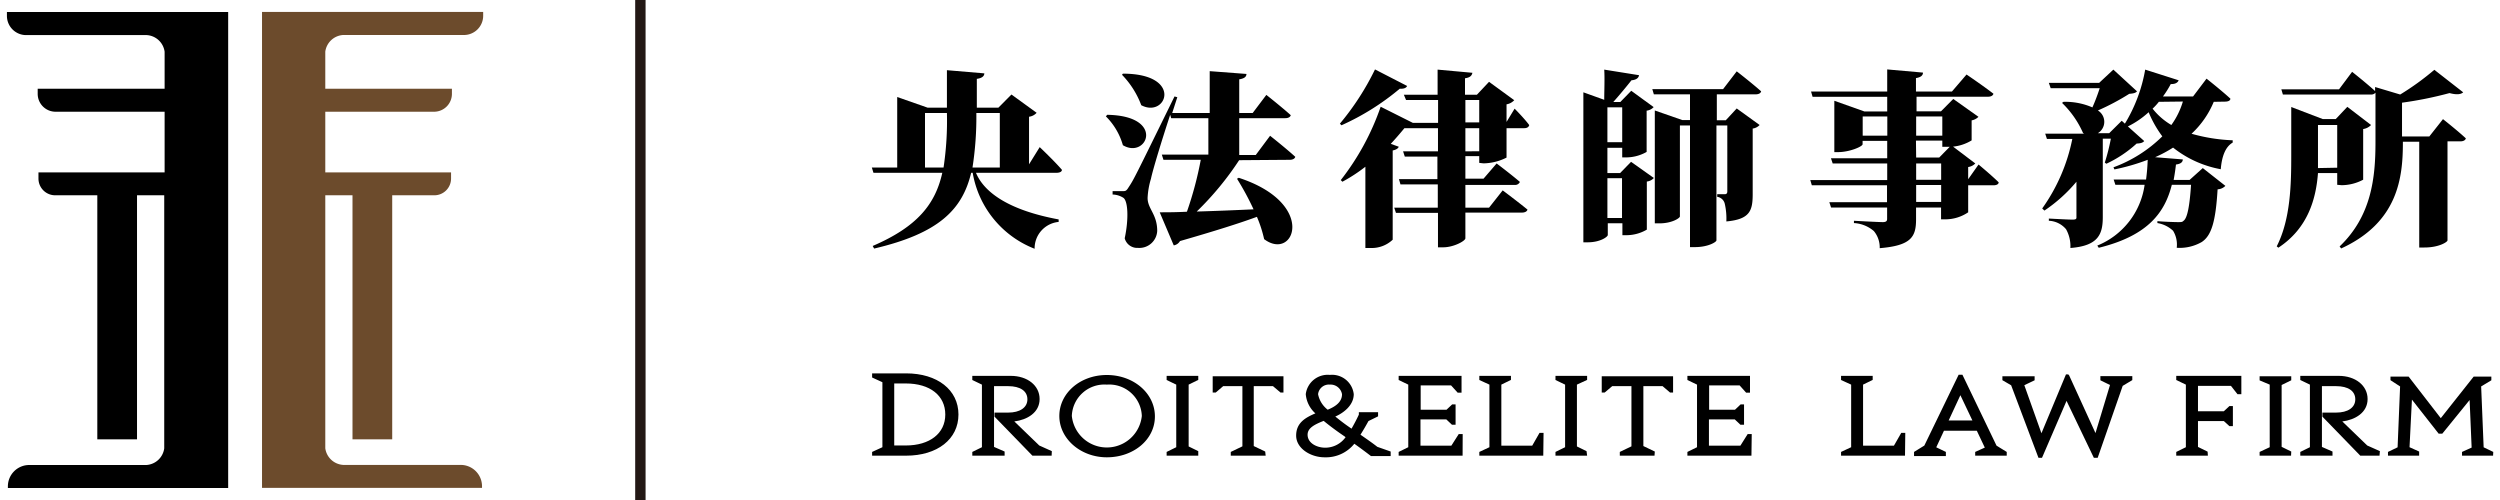 <svg id="图层_1" data-name="图层 1" xmlns="http://www.w3.org/2000/svg" viewBox="0 0 260 52"><defs><style>.cls-1{fill:#6c4b2c;}.cls-2{fill:#231815;}</style></defs><path d="M.72,1.25v.4a2,2,0,0,0,2,2H15.27a2,2,0,0,1,1.85,1.73V9.23H3.92v.53a1.86,1.86,0,0,0,1.86,1.86H17.12v6.31H4v.64a1.74,1.74,0,0,0,1.74,1.74h4.38V45.69h4.13V20.31h2.83V46.63a2,2,0,0,1-1.85,1.73H3.05A2.22,2.22,0,0,0,.82,50.58v.17H23.73V1.25H.72Z"/><path class="cls-1" d="M35.68,3.64H48.25a2,2,0,0,0,2-2v-.4h-23v49.5H50.13v-.17a2.22,2.22,0,0,0-2.23-2.22H35.68a2,2,0,0,1-1.85-1.73V20.31h2.83V45.69h4.13V20.31h4.38a1.74,1.74,0,0,0,1.74-1.74v-.64H33.83V11.62H45.17A1.86,1.86,0,0,0,47,9.76V9.23H33.83V5.37A2,2,0,0,1,35.68,3.64Z"/><rect class="cls-2" x="66.06" width="1.08" height="52"/><path d="M94.24,39c3.22,0,5.26,1.69,5.26,4.1s-2,4.09-5.26,4.09H90.88v-.13L92,46.58V39.64l-1.07-.5V39Zm0,7.51c2.58,0,4.28-1.36,4.28-3.41s-1.7-3.41-4.28-3.41h-1.4v6.82Z"/><path d="M94.23,47.39H90.7V47l1.07-.49V39.75l-1.07-.49v-.43h3.53c3.26,0,5.45,1.72,5.45,4.28S97.49,47.39,94.23,47.39ZM91.43,47h2.8c3,0,5.08-1.57,5.08-3.91s-2-3.92-5.08-3.92h-2.8l.7.33v7.17Zm2.8-.32H92.66V39.51h1.57c2.72,0,4.47,1.41,4.47,3.6S96.91,46.7,94.23,46.7ZM93,46.33h1.2c2.5,0,4.11-1.26,4.11-3.22s-1.57-3.23-4.11-3.23H93Z"/><path d="M109.19,47.2h-1.74l-3.84-3.94V43.1h1.24c1.24,0,2.14-.54,2.14-1.57s-.9-1.56-2.14-1.56H103.2V46.6l1.1.48v.12h-3v-.12l1-.49V39.93l-1-.49v-.13h3.8c1.56,0,2.81.88,2.81,2.23s-1.48,2.15-2.87,2.18l2.91,2.8,1.23.56Z"/><path d="M109.37,47.39h-2l-3.94-4.06v-.42h1.42c1.22,0,2-.52,2-1.38s-.74-1.37-2-1.37h-1.47v6.32l1.1.48v.43h-3.36V47l1-.49V40l-1-.48v-.43h4c1.73,0,3,1,3,2.41s-1.29,2.16-2.63,2.33l2.59,2.5,1.31.59ZM107.52,47h1.1l-.79-.37-3.23-3.1H105c1.31,0,2.69-.75,2.69-2s-1.1-2-2.62-2h-3.25l.67.32v6.9l-.67.31h1.85l-.7-.3V39.79h1.84c1.43,0,2.32.67,2.32,1.74s-.89,1.75-2.32,1.75h-1Z"/><path d="M119.87,43.26c0,2.33-2.16,4.12-4.76,4.12s-4.76-1.79-4.76-4.12,2.17-4.12,4.76-4.12S119.87,40.88,119.87,43.26Zm-8.58,0a3.84,3.84,0,0,0,7.64,0,3.84,3.84,0,0,0-7.64,0Z"/><path d="M115.11,47.56c-2.72,0-4.94-1.93-4.94-4.3S112.34,39,115.11,39s5,1.89,5,4.31S117.88,47.56,115.11,47.56Zm0-8.24c-2.56,0-4.57,1.73-4.57,3.94s2,3.94,4.57,3.94,4.58-1.73,4.58-3.94S117.68,39.32,115.11,39.32Zm0,7.56a3.79,3.79,0,0,1-4-3.62,4,4,0,0,1,8,0A3.79,3.79,0,0,1,115.11,46.88Zm0-6.88a3.39,3.39,0,0,0-3.64,3.26,3.66,3.66,0,0,0,7.28,0A3.39,3.39,0,0,0,115.11,40Z"/><path d="M123.41,39.93v6.66l1,.49v.12h-2.92v-.12l1-.49V39.93l-1-.49v-.13h2.92v.13Z"/><path d="M124.62,47.39h-3.29V47l1-.49V40l-1-.48v-.43h3.29v.42l-1,.49v6.43l1,.49ZM122.07,47h1.83l-.67-.32V39.81l.67-.32h-1.83l.68.32v6.9Z"/><path d="M133.34,40.63h-.07L132.5,40h-2.24v6.54l1.19.57v.12h-3.24v-.12l1.2-.58V40h-2.22l-.78.66h-.07V39.31h7Z"/><path d="M131.63,47.39H128V47l1.21-.58V40.16h-2l-.77.66h-.32V39.13h7.36v1.69h-.31l-.78-.66h-2v6.23l1.19.57ZM128.74,47h2.17l-.84-.4V39.79h2.49l.6.51v-.81h-6.64v.81l.6-.51h2.48v6.82Z"/><path d="M144.4,47.2h-1.76c-.64-.48-1.27-1-1.87-1.38a3.69,3.69,0,0,1-3,1.56c-1.34,0-2.76-.85-2.76-2.08s1.12-1.85,2.17-2.24A3.08,3.08,0,0,1,136,41a2.12,2.12,0,0,1,2.33-1.81,2.1,2.1,0,0,1,2.3,1.81c0,1.14-1.13,1.86-1.94,2.21l-.14.07c.61.52,1.34,1.05,2.09,1.57.29-.5.59-1.08.88-1.68V43h1.61v.13l-1,.47a18.48,18.48,0,0,1-.93,1.61c.68.48,1.34.93,1.9,1.37l1.3.46Zm-4.2-1.77c-.94-.67-1.81-1.29-2.5-1.87-1,.38-1.9.78-1.9,1.65s1,1.53,2,1.53A2.85,2.85,0,0,0,140.2,45.43Zm-3.35-4.49A3,3,0,0,0,138,42.76c1.19-.44,1.72-1.06,1.72-1.82a1.38,1.38,0,0,0-1.44-1.15A1.3,1.3,0,0,0,136.85,40.94Z"/><path d="M137.75,47.56c-1.42,0-2.95-.91-2.95-2.26s1-1.88,2-2.31a3,3,0,0,1-1-2,2.3,2.3,0,0,1,2.51-2,2.27,2.27,0,0,1,2.48,2c0,1.21-1.15,2-1.92,2.33.47.38,1,.8,1.69,1.26.28-.49.55-1,.76-1.46v-.25h2v.43l-1,.49c-.31.57-.57,1-.83,1.42.63.44,1.23.85,1.75,1.26l1.39.49v.47h-2l-.05,0c-.6-.46-1.18-.89-1.73-1.28A3.79,3.79,0,0,1,137.75,47.56Zm.56-8.24A2,2,0,0,0,136.16,41a2.91,2.91,0,0,0,1.13,2l.2.2-.27.1c-1,.38-2.05.93-2.05,2.07s1.36,1.9,2.58,1.9a3.45,3.45,0,0,0,2.87-1.49l.11-.14.14.1c.58.41,1.2.87,1.83,1.35h1.07l-.78-.29c-.53-.41-1.13-.82-1.76-1.27l-.29-.19.1-.15c.28-.43.58-.93.93-1.6l0-.05.57-.27h-.9c-.25.5-.57,1.14-.89,1.69l-.1.17-.17-.11c-.83-.58-1.54-1.11-2.1-1.58l-.22-.18.41-.19c.69-.31,1.83-1,1.82-2A1.91,1.91,0,0,0,138.31,39.32Zm-.48,7.6c-1.07,0-2.21-.6-2.21-1.71s1.11-1.47,2-1.82l.1,0,.08.07c.63.52,1.41,1.08,2.23,1.67l.42.3-.11.15A3,3,0,0,1,137.83,46.92Zm-.17-3.15c-.95.38-1.67.74-1.67,1.44,0,.87.95,1.35,1.84,1.35a2.6,2.6,0,0,0,2.11-1.09l-.11-.09C139,44.82,138.28,44.28,137.66,43.77ZM138,43l-.09-.08a3,3,0,0,1-1.19-2,1.47,1.47,0,0,1,1.6-1.34,1.56,1.56,0,0,1,1.62,1.34c0,.87-.62,1.54-1.84,2Zm.32-3a1.13,1.13,0,0,0-1.24,1,2.69,2.69,0,0,0,1,1.61c1-.4,1.49-.92,1.49-1.61A1.21,1.21,0,0,0,138.27,40Z"/><path d="M151.93,45.36V47.2h-6.29v-.12l1.05-.49V39.93l-1.05-.49v-.13h6.14v1.38h-.13l-.68-.75h-3.44v2.89h2.95l.58-.55h.11V44h-.11l-.58-.54h-2.95v3.1H151l.77-1.22Z"/><path d="M152.11,47.39h-6.65V47l1-.49V40l-1-.48v-.43H152v1.75h-.4l-.69-.76h-3.16v2.53h2.69l.58-.55h.36v2.11H151l-.58-.55h-2.69v2.73h3.21l.77-1.21h.41ZM146.19,47h5.56V45.78l-.62,1h-3.78V43.3h3.21l.42.4V42.61l-.42.4h-3.21V39.75h3.7l.55.62v-.88h-5.41l.68.32v6.9Z"/><path d="M160.32,47.2H154v-.12l1.05-.49V39.93L154,39.44v-.13H157v.13l-1,.49v6.65h3.5l.77-1.34h.13Z"/><path d="M160.5,47.39h-6.65V47l1.05-.49V40l-1.05-.48v-.43h3.29v.42l-1,.49v6.35h3.21l.76-1.33h.42ZM154.58,47h5.56V45.7l-.61,1.06h-3.79V39.81l.67-.32h-1.83l.68.32v6.9Z"/><path d="M163.84,39.93v6.66l1,.49v.12H162v-.12l1.05-.49V39.93L162,39.44v-.13h2.93v.13Z"/><path d="M165.06,47.39h-3.29V47l1-.49V40l-1-.48v-.43h3.29v.42L164,40v6.43l1,.49ZM162.5,47h1.83l-.67-.32V39.81l.67-.32H162.5l.68.32v6.9Z"/><path d="M173.78,40.63h-.07l-.78-.66h-2.24v6.54l1.2.57v.12h-3.25v-.12l1.21-.58V40h-2.23l-.77.66h-.07V39.31h7Z"/><path d="M172.07,47.39h-3.61V47l1.21-.58V40.16h-2l-.78.66h-.31V39.13H174v1.69h-.32l-.77-.66h-2v6.23l1.19.57ZM169.18,47h2.17l-.84-.4V39.79H173l.59.51v-.81H167v.81l.6-.51H170v6.82Z"/><path d="M182,45.36V47.2h-6.29v-.12l1-.49V39.93l-1-.49v-.13h6.14v1.38h-.14l-.68-.75h-3.43v2.89h3l.57-.55h.11V44h-.11l-.57-.54h-3v3.1h3.5l.76-1.22Z"/><path d="M182.15,47.39h-6.66V47l1-.49V40l-1-.48v-.43H182v1.75h-.4l-.68-.76h-3.17v2.53h2.69l.58-.55h.36v2.11H181l-.58-.55h-2.69v2.73H181l.76-1.21h.42ZM176.23,47h5.55V45.78l-.61,1h-3.78V43.3h3.2l.43.4V42.61l-.43.4h-3.2V39.75h3.69l.56.62v-.88h-5.41l.68.32v6.9Z"/><path d="M197.94,47.2h-6.29v-.12l1-.49V39.93l-1-.49v-.13h2.93v.13l-1,.49v6.65H197l.77-1.34h.13Z"/><path d="M198.12,47.39h-6.65V47l1.05-.49V40l-1.05-.48v-.43h3.29v.42l-1,.49v6.35h3.21l.76-1.33h.42ZM192.2,47h5.56V45.7l-.61,1.06h-3.79V39.81l.67-.32H192.2l.68.32v6.9Z"/><path d="M208.52,47.08v.12h-2.91v-.12l1-.48-1-2H202l-.94,2h.07l1,.49v.12h-2.95v-.12l1-.64,3.54-7.31H204l3.53,7.32Zm-3.15-3.15-1.55-3.24-1.5,3.24Z"/><path d="M208.7,47.39h-3.28V47l1-.45-.83-1.75h-3.42l-.8,1.72,1,.48v.43h-3.31V47l1.07-.66,3.57-7.37h.39l3.55,7.38,1.06.65ZM206.16,47h1.92l-.72-.44,0,0-3.44-7.15-3.48,7.19-.73.45h2l-.55-.25h-.29l1.11-2.37h3.88l1.09,2.29Zm-.5-2.91H202l1.78-3.85Zm-3-.36h2.47l-1.25-2.63Z"/><path d="M221.49,39.44l-1,.58L218,47.42h-.16l-3-6.17-2.66,6.17h-.16L209.28,40l-.87-.51v-.13h3v.13l-1,.49h-.09l2,5.6L215,39.09h0l2.95,6.44,1.7-5.6h0l-1.05-.49v-.13h3Z"/><path d="M218.16,47.61h-.4l-2.84-5.92-2.55,5.92H212l-2.84-7.54-.91-.53v-.41h3.35v.42l-1.07.51,1.78,5,2.55-6.12h.24l.09.1,2.74,6,1.51-5-1-.49v-.43h3.32v.41l-1,.6Zm-3.26-6.8,3,6.33,2.45-7.24.66-.41h-2l.55.25h.25L218,46.05l-3-6.55L212.25,46,210,39.74h.31l.53-.25h-2l.57.33,0,.07,2.73,7.25Z"/><path d="M232.92,39.31v1.5h-.13l-.69-.87h-3.7v3h2.95l.58-.54H232v1.73h-.11l-.58-.54H228.4v3l1,.49v.12h-2.93v-.12l1.05-.49V39.93l-1.05-.49v-.13Z"/><path d="M229.62,47.39h-3.29V47l1-.49V40l-1-.48v-.43h6.77V41h-.4l-.68-.87h-3.43v2.64h2.69l.58-.54h.36v2.09h-.36l-.58-.53h-2.69v2.69l1,.49ZM227.06,47h1.83l-.67-.32V43.41h3.21l.42.4V42.72l-.42.41h-3.21V39.75h4l.55.7v-1h-5.68l.68.32v6.9Z"/><path d="M247.28,47.2h-1.74l-3.83-3.94V43.1h1.23c1.25,0,2.14-.54,2.14-1.57S244.19,40,242.94,40h-1.65V46.6l1.1.48v.12h-3v-.12l1-.49V39.93l-1-.49v-.13h3.81c1.55,0,2.8.88,2.8,2.23s-1.48,2.15-2.87,2.18l2.91,2.8,1.23.56Z"/><path d="M247.47,47.39h-2l-3.94-4.06v-.42h1.42c1.23,0,2-.52,2-1.38s-.73-1.37-2-1.37h-1.47v6.32l1.1.48v.43h-3.35V47l1-.49V40l-1-.48v-.43h4c1.73,0,3,1,3,2.41s-1.29,2.16-2.63,2.33l2.59,2.5,1.32.59ZM245.62,47h1.1l-.8-.37-3.22-3.1h.44c1.3,0,2.69-.75,2.69-2s-1.1-2-2.62-2H240l.68.32v6.9L240,47h1.85l-.69-.3V39.79h1.83c1.44,0,2.33.67,2.33,1.74s-.89,1.75-2.33,1.75h-1Z"/><path d="M237.06,39.93v6.66l1,.49v.12h-2.92v-.12l1-.49V39.93l-1-.49v-.13h2.92v.13Z"/><path d="M238.27,47.39H235V47l1.05-.49V40L235,39.56v-.43h3.29v.42l-1,.49v6.43l1,.49ZM235.72,47h1.83l-.67-.32V39.81l.67-.32h-1.83l.68.32v6.9Z"/><path d="M259.1,47.08v.12h-2.87v-.12l1-.46L257,41.06l-3.06,3.86h-.2l-3-3.86-.28,5.56,1,.46v.12h-2.87v-.12l1-.48.27-6.55-1-.65v-.09h1.62l3.42,4.44,3.52-4.44h1.57v.09l-1.06.65.26,6.55Z"/><path d="M259.28,47.39h-3.23V47l1-.45-.21-4.95L254,45.1h-.38l-2.78-3.54-.25,4.95,1,.45v.43h-3.24V47l1-.48.26-6.33-1-.65v-.37h1.89l3.34,4.32,3.42-4.32h1.84v.38l-1.06.64.26,6.33,1,.48ZM256.79,47h1.77l-.64-.3L257.64,40l.75-.46h-1L253.8,44l-3.51-4.55h-1L250,40l-.28,6.76L249,47h1.77l-.6-.28.31-6.17,3.3,4.16,3.31-4.16.27,6.17Z"/><path d="M108.13,15.3s1.52,1.44,2.31,2.36c0,.21-.26.31-.55.31H101.5c.88,2.12,3.56,3.92,8.6,4.85v.26a2.76,2.76,0,0,0-2.5,2.79,10.33,10.33,0,0,1-6.44-7.9H101c-.91,3.82-3.35,6.3-10.09,7.88l-.15-.27c4.64-2,6.51-4.34,7.24-7.61H90.84l-.17-.55h2.64V10.09l3.17,1.11h2c0-1.21,0-2.52,0-3.9l3.89.33c0,.31-.29.51-.78.57,0,1.05,0,2,0,3h2.24l1.36-1.37,2.62,1.9a1.27,1.27,0,0,1-.79.41v4.95Zm-10,2.12a32.64,32.64,0,0,0,.35-5.67H96.2v5.67Zm5.85,0V11.75h-2.44a34.17,34.17,0,0,1-.4,5.67Z"/><path d="M115.15,11.94c6.12.1,4.13,4.66,1.63,3.16a6.88,6.88,0,0,0-1.77-3Zm13.72,4.72A31.41,31.41,0,0,1,124.46,22c1.73-.05,3.76-.13,5.91-.23a29,29,0,0,0-1.72-3.18l.18-.1c8.21,2.68,5.77,8.74,2.64,6.38a13,13,0,0,0-.75-2.32c-1.85.68-4.39,1.48-8,2.52a.93.93,0,0,1-.65.45l-1.46-3.44c.67,0,1.65,0,2.83-.06a36.86,36.86,0,0,0,1.44-5.4H121l-.17-.54h4.84V12.29H121.8l-.1-.35c-.84,2.54-1.81,5.72-2,6.65a8.09,8.09,0,0,0-.35,2c0,1.13,1,1.68,1,3.43a1.86,1.86,0,0,1-2,1.76,1.34,1.34,0,0,1-1.38-1c.43-2,.35-3.91-.16-4.22a2.2,2.2,0,0,0-1.1-.33v-.35h1c.34,0,.42,0,.67-.41.53-.8.53-.8,4.77-9.44l.29.08-.53,1.64h3.9V7.4l3.82.29c0,.27-.18.47-.75.56v3.5h1.4l1.42-1.88s1.61,1.27,2.54,2.11c-.06.21-.28.31-.57.31h-4.79v3.83h1.72l1.49-2s1.66,1.31,2.62,2.19c-.06.21-.29.31-.57.31Zm-12.09-9c6.34,0,4.53,4.68,1.91,3.28a9.09,9.09,0,0,0-2-3.16Z"/><path d="M146.34,8.94c-.08.17-.26.31-.77.29a25.85,25.85,0,0,1-6.06,3.8l-.16-.17A27.41,27.41,0,0,0,143,7.22Zm7.5,8v-.7H152.4v2.34h1.89L155.65,17s1.5,1.13,2.42,1.92a.54.54,0,0,1-.57.31h-5.1V21.6h2.46l1.42-1.8s1.62,1.21,2.58,2c-.06.21-.29.31-.59.31H152.4v2.67c0,.28-1.22.94-2.3.94h-.55V22.14h-4.37L145,21.6h4.53V19.18h-3.88l-.16-.55h4V16.29H146.1l-.18-.55h3.63V13.33h-3.49c-.43.52-.9,1.07-1.42,1.63l.83.3c-.06.17-.25.31-.63.39v9.28a3.17,3.17,0,0,1-2.32.86H142V17.34a16.64,16.64,0,0,1-2.39,1.56l-.17-.17a26.18,26.18,0,0,0,4.15-7.63l3.35,1.68h2.62V10.4h-3.33L146,9.85h3.51V7.24l3.62.33c-.06.27-.2.49-.77.57V9.85h1.24l1.26-1.34,2.62,1.91a1.4,1.4,0,0,1-.8.43v1.83l.84-1.38s1,1,1.52,1.71c-.06.22-.24.32-.53.32h-1.83v3.06a5.51,5.51,0,0,1-2.39.6Zm-1.44-4.21h1.44V10.4H152.4Zm1.44,3V13.33H152.4v2.41Z"/><path d="M168.71,16.37v-1h-1.54V18h1.32l1.14-1.17L172,18.51a1.14,1.14,0,0,1-.73.37v5a4.21,4.21,0,0,1-2.09.58h-.45V23.22h-1.52v1.22c0,.18-.77.76-2.08.76h-.46V9.6l2.17.78c0-.92.06-2.2,0-3.14l3.62.58c-.06.34-.35.49-.79.53-.51.65-1.3,1.6-1.89,2.26h.73l1.14-1.17,2.33,1.7a1.19,1.19,0,0,1-.73.37V15.8a4.35,4.35,0,0,1-2.09.57Zm0-1.58V11.16h-1.54v3.63Zm-1.54,3.74v4.14h1.52V18.53Zm11.38-8.72v2.7h.93l1.14-1.23L183,13a1.2,1.2,0,0,1-.72.37v6.83c0,1.72-.3,2.61-2.74,2.83a6.85,6.85,0,0,0-.16-1.82.94.94,0,0,0-.79-.74v-.27s.55,0,.77,0,.28-.12.28-.29V13.05h-1.13V25c0,.16-.84.7-2.24.7h-.51V13.05h-1.05v9.46c0,.16-.8.72-2.14.72h-.47V11.49l2.87,1h.79V9.81H172l-.16-.54h7.36l1.42-1.85s1.6,1.24,2.54,2.08c-.06.22-.29.31-.57.31Z"/><path d="M205.77,17.11s1.34,1.11,2.09,1.85c0,.22-.26.31-.54.31h-2.63v2.81a4.22,4.22,0,0,1-2.33.73h-.49V21.58h-2.6v1.23c0,1.81-.49,2.73-3.78,3a2.66,2.66,0,0,0-.61-1.78,3.45,3.45,0,0,0-2.07-.83v-.24s2.52.14,3,.14c.33,0,.45-.1.45-.33V21.58h-5.83l-.18-.55h6V19.27h-7.82l-.16-.54h8V17h-5.67l-.18-.54h5.85V14.65h-2.56V15c0,.24-1.36.82-2.54.82h-.4V10.48l3.12,1.11h2.38V10.07h-7.76l-.16-.55h7.92V7.22l3.72.33c0,.29-.22.49-.73.57v1.4H203l1.52-1.77s1.73,1.17,2.8,2c-.06.21-.28.31-.59.31h-7.41v1.52h2.54l1.28-1.29,2.62,1.86a1.36,1.36,0,0,1-.71.37v2.08a4.58,4.58,0,0,1-1.93.65L205.43,17a1.27,1.27,0,0,1-.74.37v1.27Zm-9.49-3v-2h-2.56v2Zm3-2v2H202v-2Zm0,4.27h2.4l1.09-1.11H202v-.65h-2.74Zm0,2.32h2.6V17h-2.6Zm2.6.54h-2.6V21h2.6Z"/><path d="M230.23,10.59a9.47,9.47,0,0,1-2.31,3.32,18.1,18.1,0,0,0,4.28.68l0,.24c-.75.43-1.13,1.42-1.24,2.77A11.22,11.22,0,0,1,226,15.35a13.66,13.66,0,0,1-1.87,1l2.88.23c0,.28-.22.47-.71.53-.06.53-.14,1.07-.24,1.6h1.66l1.37-1.23,2.35,1.85a1.2,1.2,0,0,1-.81.36c-.2,3.33-.63,4.81-1.65,5.48a4.61,4.61,0,0,1-2.6.6A2.76,2.76,0,0,0,226,24a3.1,3.1,0,0,0-1.63-.8V23c.67.06,1.75.1,2.13.1s.45,0,.59-.14c.39-.27.63-1.5.78-3.74h-2c-.7,2.75-2.34,5.26-7.6,6.55l-.15-.23a8,8,0,0,0,4.92-6.32H220l-.18-.55h3.37a20.23,20.23,0,0,0,.17-2.05,21.68,21.68,0,0,1-3.46,1l-.1-.22a14.18,14.18,0,0,0,5.08-3.22,11.52,11.52,0,0,1-1.42-2.51,9.31,9.31,0,0,1-2.16,1.48L223,14.67c-.16.18-.37.24-.79.26a12.45,12.45,0,0,1-3.15,2.1l-.16-.12a21.58,21.58,0,0,0,.63-2.49h-.84v8.15c0,1.76-.44,3-3.37,3.22a3.61,3.61,0,0,0-.45-1.95,2.47,2.47,0,0,0-1.79-.88v-.23s2,.11,2.46.11.41-.13.41-.35V18.9a15.86,15.86,0,0,1-3.33,3l-.23-.22a18.73,18.73,0,0,0,3.13-7.23h-2.64l-.18-.55h4.06l-.12-.06a9.85,9.85,0,0,0-2.19-3.14l.16-.11a7.07,7.07,0,0,1,3,.58c.27-.6.55-1.34.76-2h-5.1l-.19-.55h5.23l1.48-1.38,2.46,2.26c-.16.18-.37.22-.81.26a24.54,24.54,0,0,1-3.26,1.73,1.38,1.38,0,0,1,0,2.36h1.18l1.3-1.29.33.3a16.11,16.11,0,0,0,2.11-5.62l3.48,1.11c-.09.24-.35.41-.82.39a10.13,10.13,0,0,1-.81,1.29h3.13l1.4-1.85s1.57,1.24,2.48,2.08c0,.22-.26.31-.57.31Zm-5.71,0a6.29,6.29,0,0,1-.65.71A6.9,6.9,0,0,0,225.82,13a8.15,8.15,0,0,0,1.2-2.44Z"/><path d="M243.07,19.22V18h-2c-.2,2.61-1,5.71-4.12,7.76l-.17-.14c1.45-2.84,1.51-6.51,1.51-9.49v-5l3.27,1.25h1.36l1.2-1.27L246.59,13a1.43,1.43,0,0,1-.82.42v5.27a4.84,4.84,0,0,1-2.23.57Zm11-6.83s1.51,1.19,2.38,2c-.06.21-.28.31-.57.31h-1.34V25c0,.16-.87.74-2.4.74h-.54v-11H249.9v.1c0,3.65-.51,8.29-6.42,11l-.16-.21c3.31-3.16,3.73-7.14,3.73-10.83V9.64a.58.58,0,0,1-.5.19h-9.13l-.16-.54h6l1.36-1.82s1.48,1.17,2.39,2V9.05l2.61.78a27.77,27.77,0,0,0,3.55-2.57l3,2.34c-.24.23-.71.27-1.42.08a39.27,39.27,0,0,1-4.94,1v3.51h2.84Zm-11,5.05V13h-2v3.16c0,.4,0,.85,0,1.32Z"/></svg>